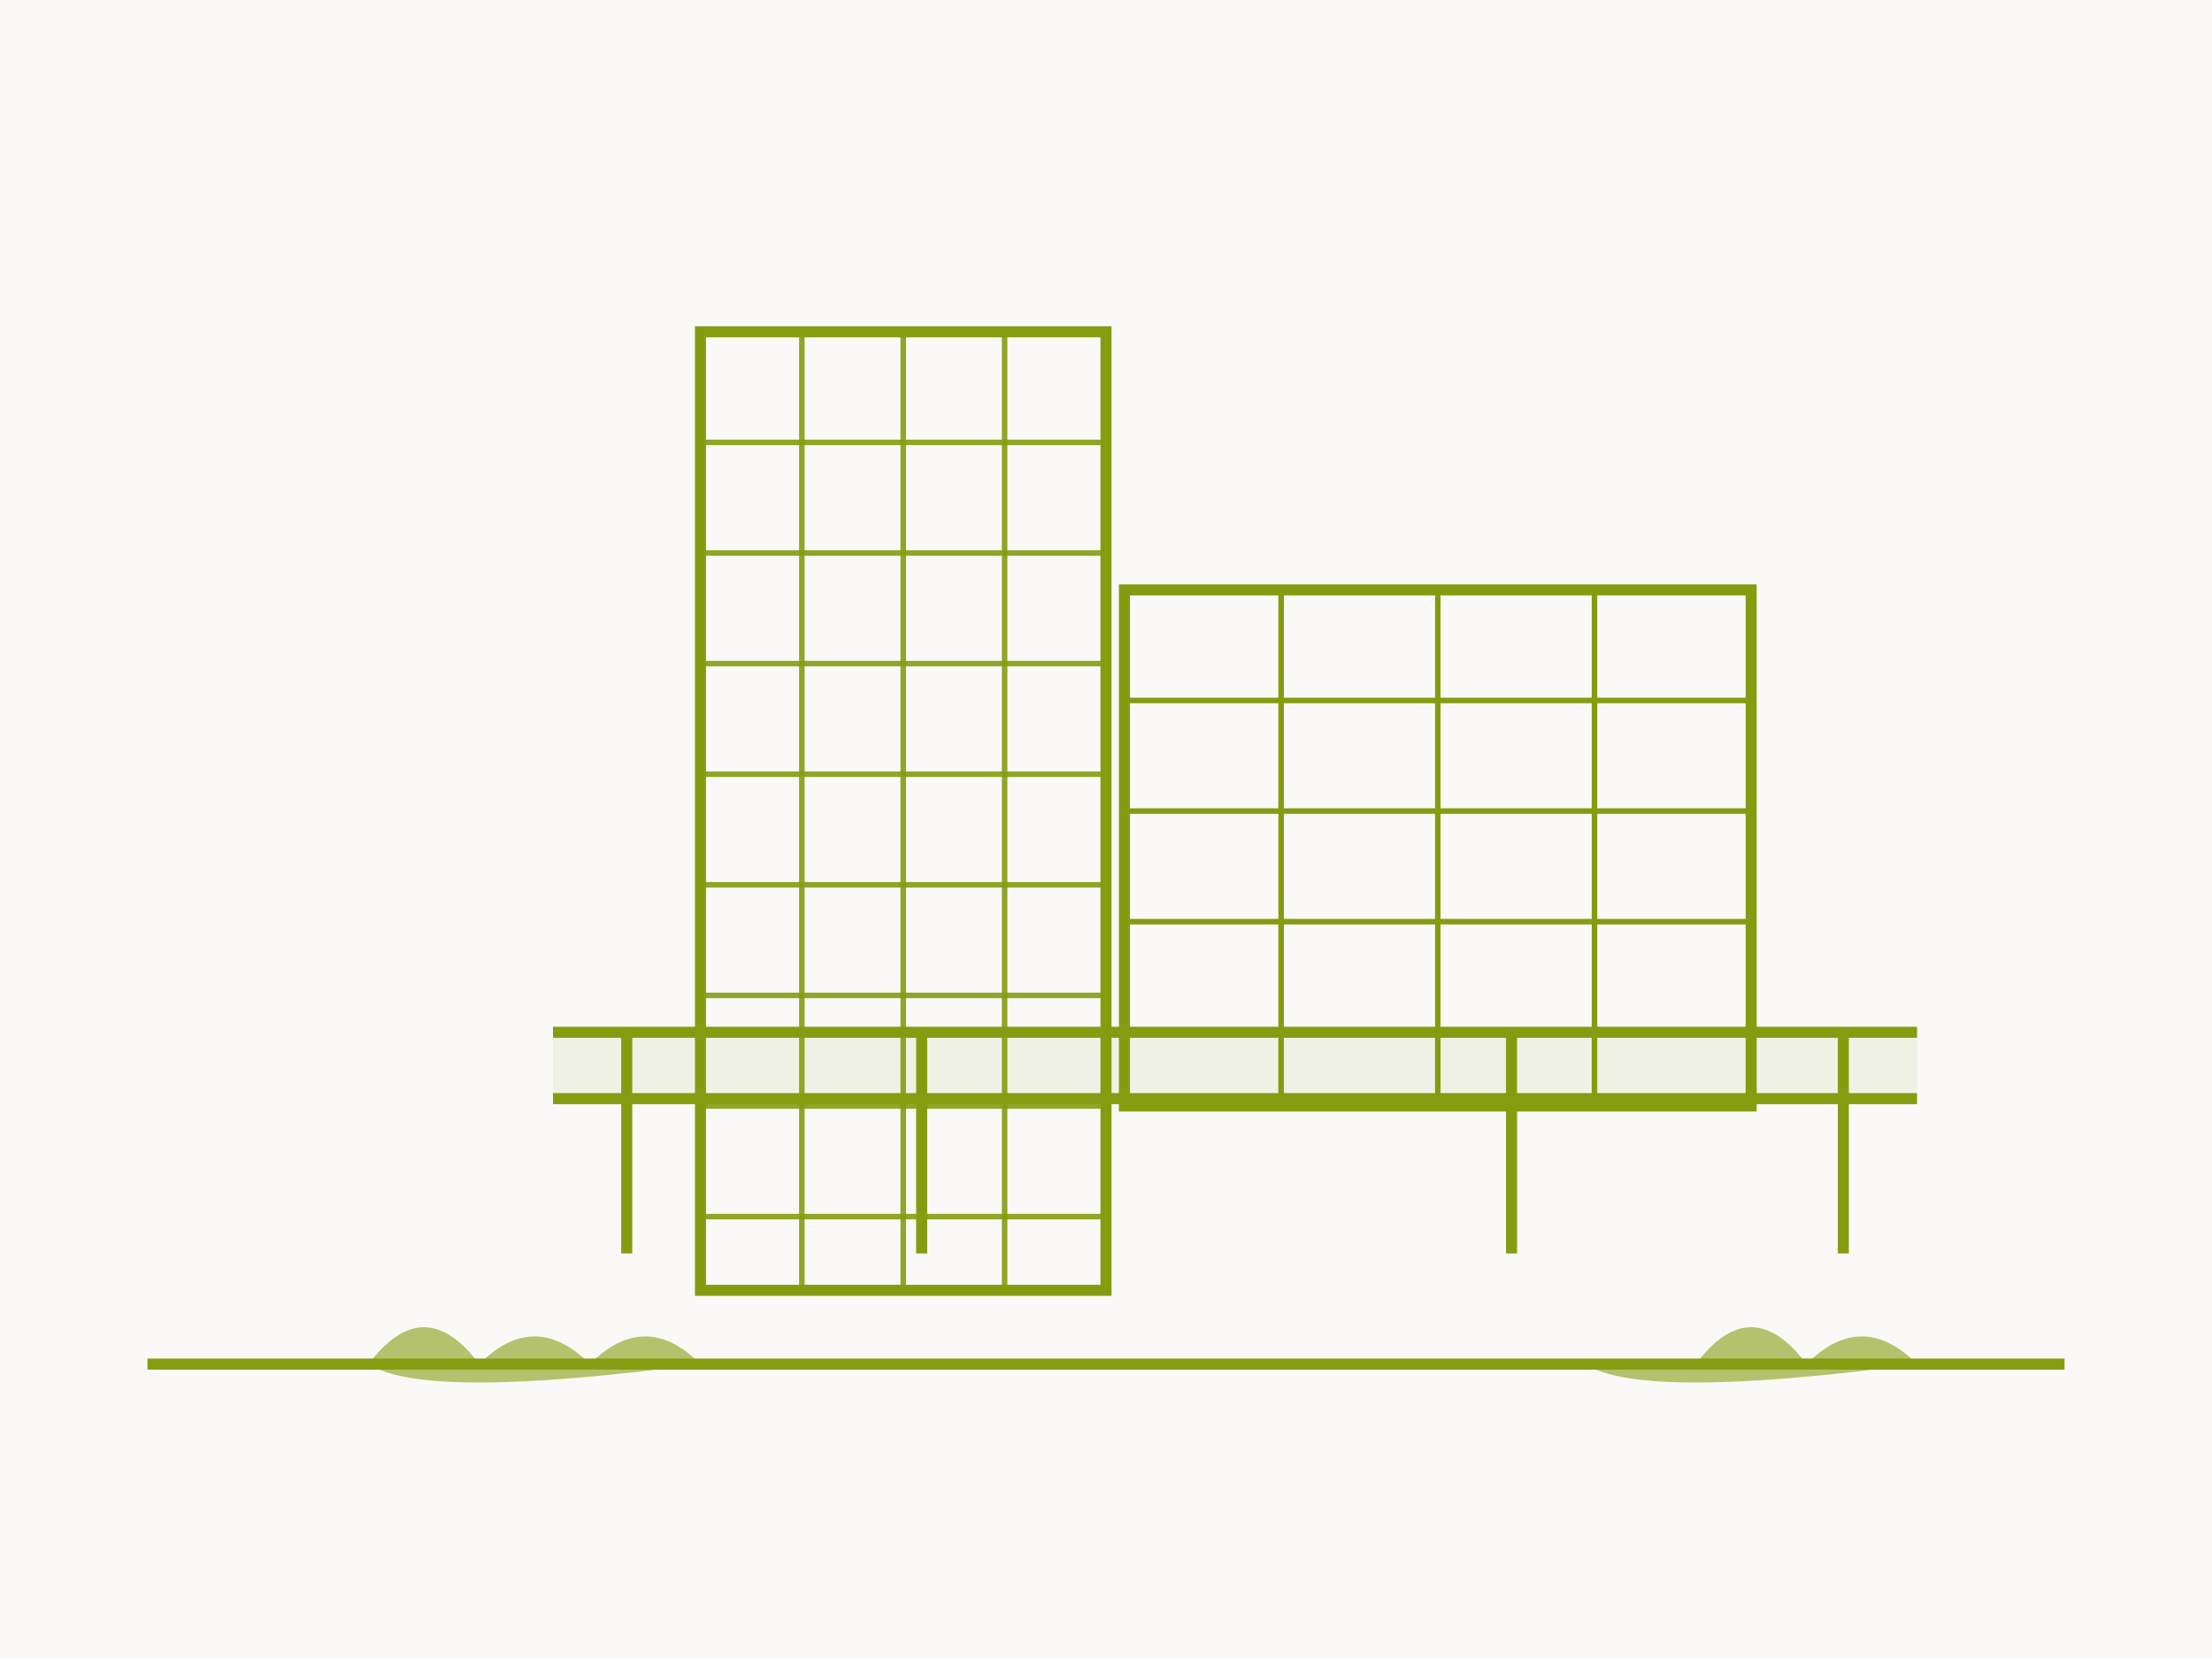 <svg width="1200" height="900" viewBox="0 0 1200 900" xmlns="http://www.w3.org/2000/svg" role="img" aria-label="Commercial building illustration">
  <rect width="1200" height="900" fill="#faf9f7"/>

  <!-- ground -->
  <path d="M80 740 H1120" stroke="#859c11" stroke-width="6" fill="none"/>

  <!-- tower block -->
  <g transform="translate(380,180)">
    <rect x="0" y="0" width="220" height="520" fill="none" stroke="#859c11" stroke-width="6"/>
    <g stroke="#859c11" stroke-width="3" opacity="0.9">
      <!-- horizontal floors -->
      <path d="M0 60 H220"/>
      <path d="M0 120 H220"/>
      <path d="M0 180 H220"/>
      <path d="M0 240 H220"/>
      <path d="M0 300 H220"/>
      <path d="M0 360 H220"/>
      <path d="M0 420 H220"/>
      <path d="M0 480 H220"/>
    </g>
    <!-- vertical mullions -->
    <g stroke="#859c11" stroke-width="3" opacity="0.9">
      <path d="M55 0 V520"/>
      <path d="M110 0 V520"/>
      <path d="M165 0 V520"/>
    </g>
  </g>

  <!-- low wing -->
  <g transform="translate(610,320)">
    <rect x="0" y="0" width="340" height="280" fill="none" stroke="#859c11" stroke-width="6"/>
    <path d="M0 60 H340 M0 120 H340 M0 180 H340 M0 240 H340" stroke="#859c11" stroke-width="3"/>
    <path d="M85 0 V280 M170 0 V280 M255 0 V280" stroke="#859c11" stroke-width="3"/>
  </g>

  <!-- entrance canopy -->
  <g transform="translate(300,560)">
    <rect x="0" y="0" width="740" height="36" fill="#859c11" opacity="0.08"/>
    <path d="M0 0 H740 M0 36 H740" stroke="#859c11" stroke-width="6"/>
    <path d="M40 0 V120 M200 0 V120 M520 0 V120 M700 0 V120" stroke="#859c11" stroke-width="6"/>
  </g>

  <!-- shrubs -->
  <g fill="#859c11" opacity="0.6">
    <path d="M200 740 q30 -40 60 0 q30 -30 60 0 q30 -30 60 0 q-150 20 -180 0z"/>
    <path d="M920 740 q30 -40 60 0 q30 -30 60 0 q-150 20 -180 0z"/>
  </g>
</svg>

